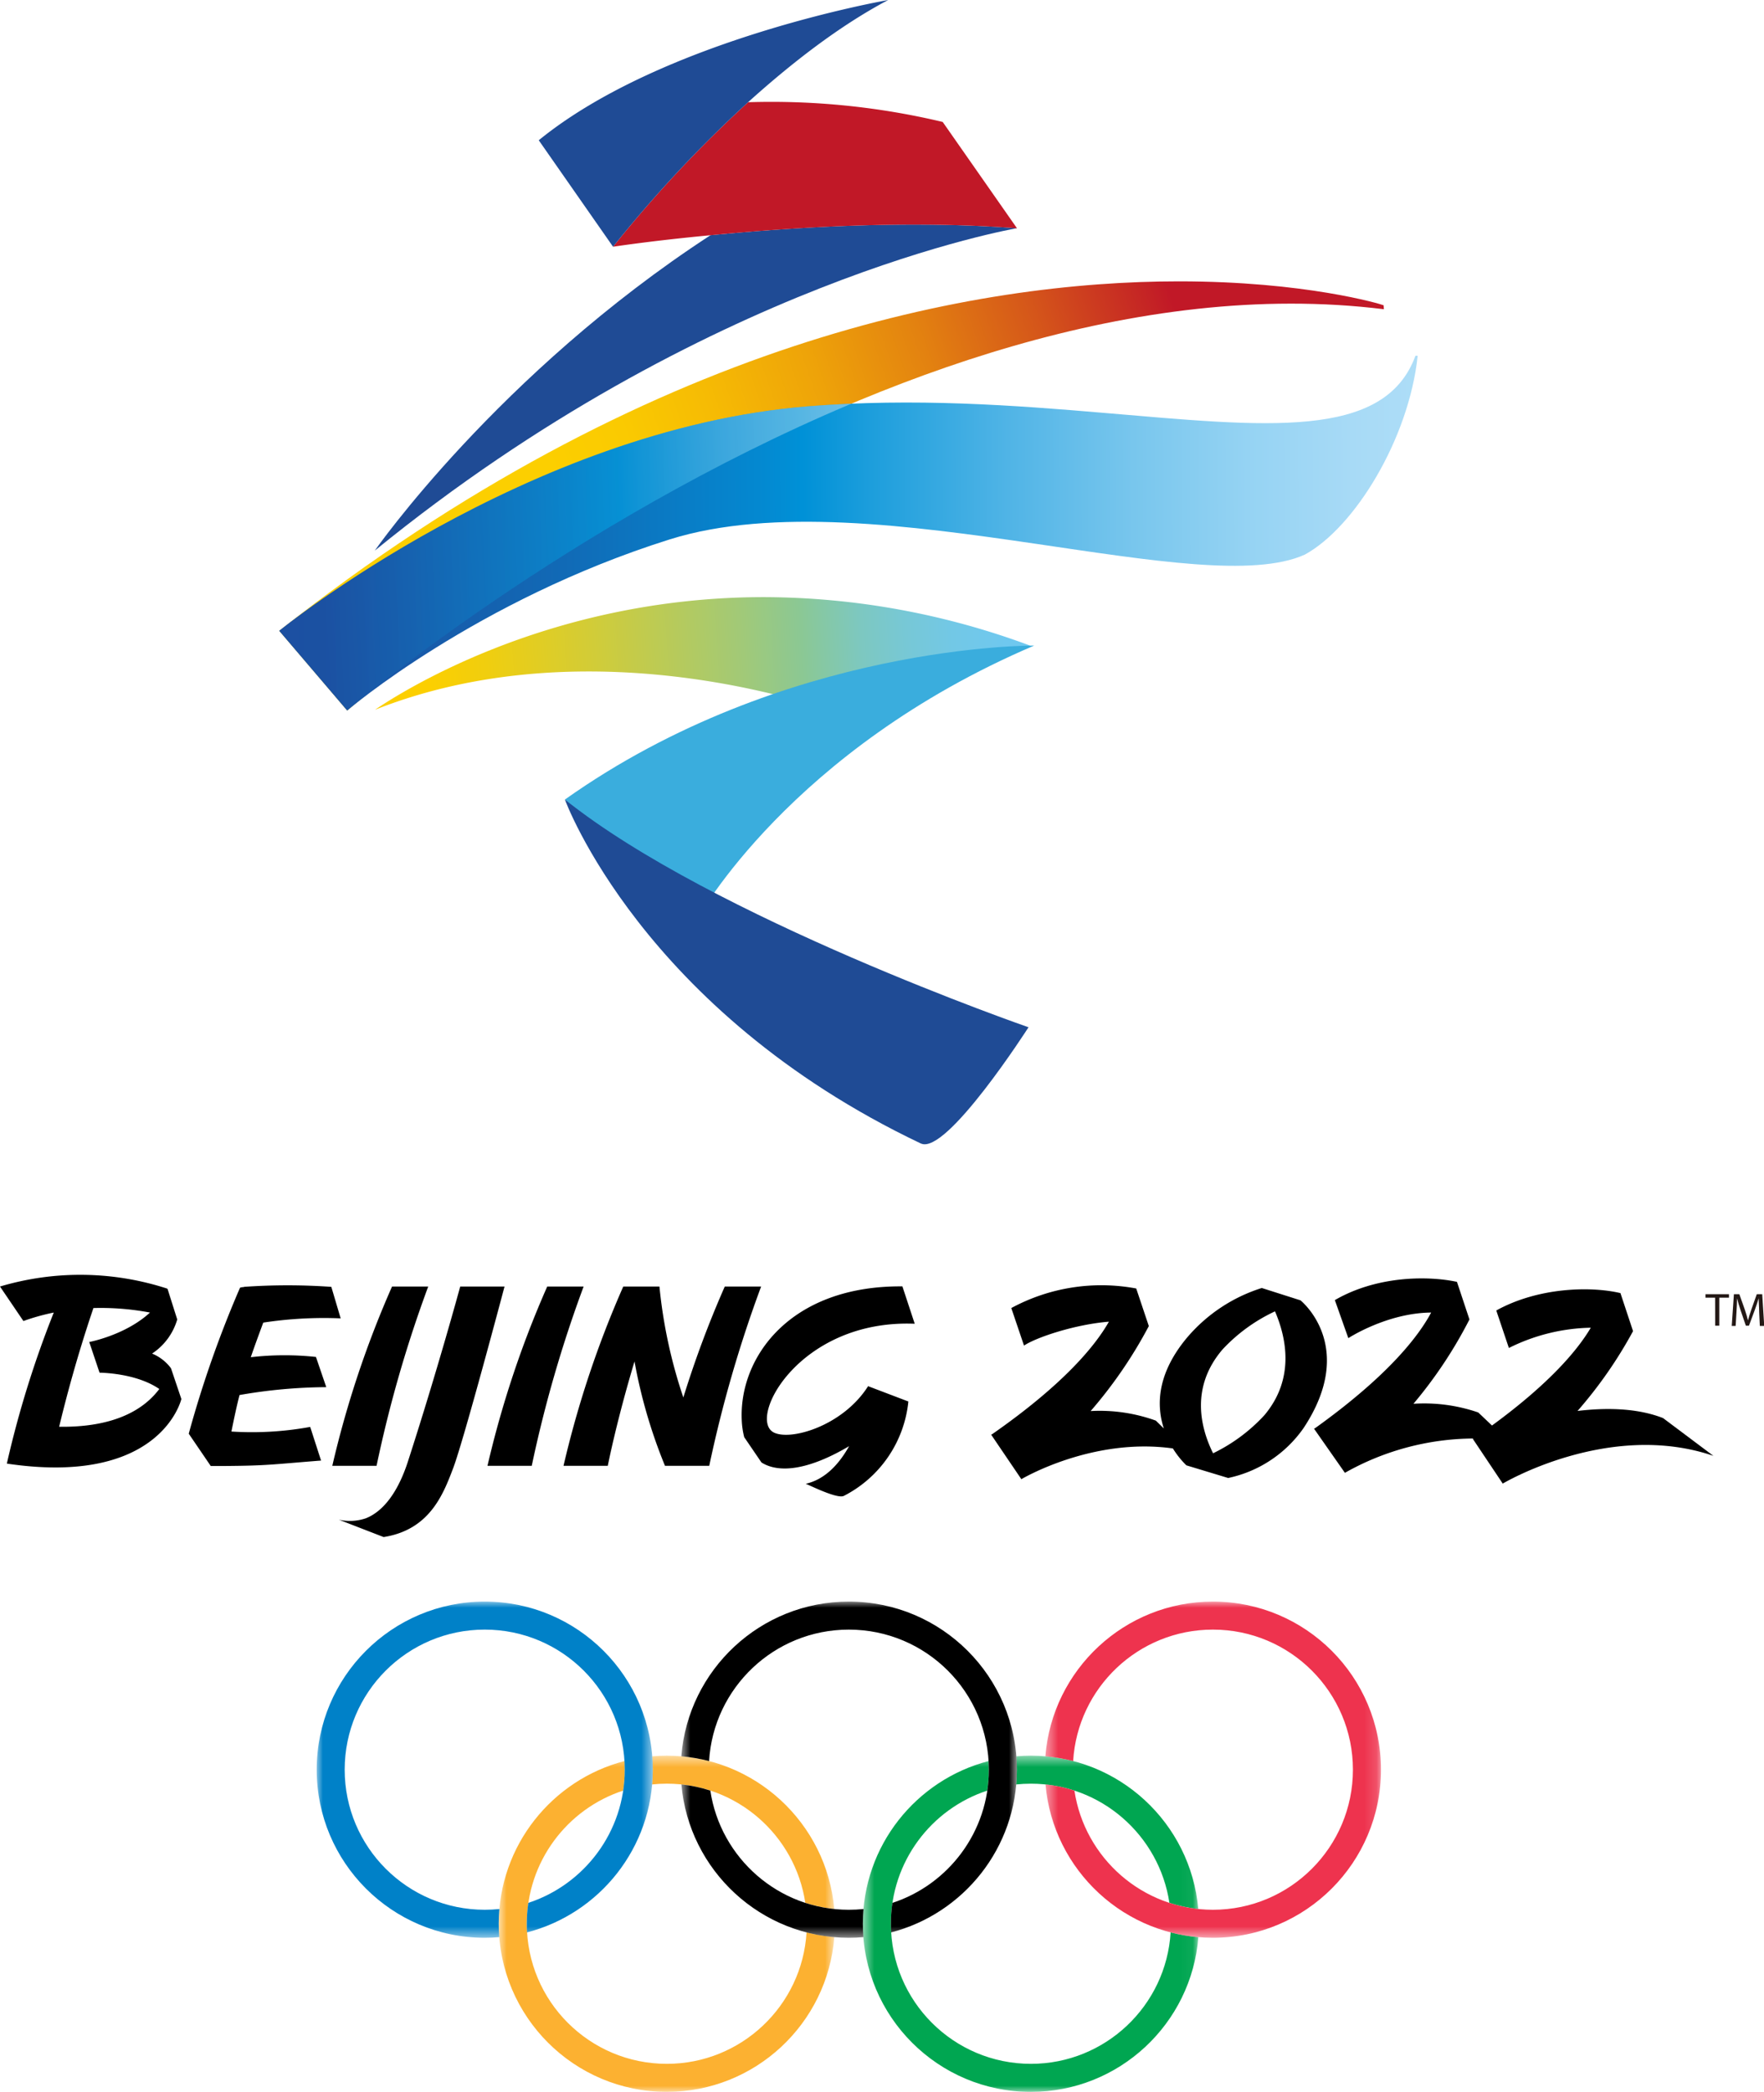 <?xml version="1.0" encoding="UTF-8" standalone="no"?>
<svg
   xmlns:dc="http://purl.org/dc/elements/1.1/"
   xmlns:cc="http://creativecommons.org/ns#"
   xmlns:rdf="http://www.w3.org/1999/02/22-rdf-syntax-ns#"
   xmlns:svg="http://www.w3.org/2000/svg"
   xmlns="http://www.w3.org/2000/svg"
   xmlns:sodipodi="http://sodipodi.sourceforge.net/DTD/sodipodi-0.dtd"
   xmlns:inkscape="http://www.inkscape.org/namespaces/inkscape"
   height="344.318"
   viewBox="0 0 324.77 385.02"
   width="290.429"
   version="1.1"
   id="svg1091"
   sodipodi:docname="2022_Winter_Olympics_official_logo (1).svg"
   inkscape:version="0.92.4 (5da689c313, 2019-01-14)">
  <defs
     id="defs1095">
    <mask
       height="28"
       width="28"
       y="12"
       x="44"
       maskUnits="userSpaceOnUse"
       mask-type="alpha"
       id="mask1">
      <path
         id="path1150"
         d="M 44.57,12.571 H 71.952 V 40 H 44.57 Z"
         inkscape:connector-curvature="0"
         style="clip-rule:evenodd;fill:#ffffff;fill-rule:evenodd" />
    </mask>
    <mask
       height="28"
       width="29"
       y="12"
       x="14"
       maskUnits="userSpaceOnUse"
       mask-type="alpha"
       id="mask2">
      <path
         id="path1157"
         d="M 14.856,12.572 H 42.24 V 40 H 14.856 Z"
         inkscape:connector-curvature="0"
         style="clip-rule:evenodd;fill:#ffffff;fill-rule:evenodd" />
    </mask>
    <mask
       height="28"
       width="28"
       y="0"
       x="59"
       maskUnits="userSpaceOnUse"
       mask-type="alpha"
       id="mask3">
      <path
         id="path1164"
         d="M 59.465,0 H 86.853 V 27.428 H 59.465 Z"
         inkscape:connector-curvature="0"
         style="clip-rule:evenodd;fill:#ffffff;fill-rule:evenodd" />
    </mask>
    <mask
       height="28"
       width="29"
       y="0"
       x="29"
       maskUnits="userSpaceOnUse"
       mask-type="alpha"
       id="mask4">
      <path
         id="path1171"
         d="M 29.755,0 H 57.14 V 27.428 H 29.755 Z"
         inkscape:connector-curvature="0"
         style="clip-rule:evenodd;fill:#ffffff;fill-rule:evenodd" />
    </mask>
    <mask
       height="28"
       width="28"
       y="0"
       x="0"
       maskUnits="userSpaceOnUse"
       mask-type="alpha"
       id="mask5">
      <path
         id="path1178"
         d="M 0,0 H 27.427 V 27.428 H 0 Z"
         inkscape:connector-curvature="0"
         style="clip-rule:evenodd;fill:#ffffff;fill-rule:evenodd" />
    </mask>
  </defs>
  <sodipodi:namedview
     pagecolor="#ffffff"
     bordercolor="#666666"
     borderopacity="1"
     objecttolerance="10"
     gridtolerance="10"
     guidetolerance="10"
     inkscape:pageopacity="0"
     inkscape:pageshadow="2"
     inkscape:window-width="1366"
     inkscape:window-height="705"
     id="namedview1093"
     showgrid="false"
     inkscape:pagecheckerboard="true"
     inkscape:zoom="2.2015087"
     inkscape:cx="144.51982"
     inkscape:cy="84.758468"
     inkscape:window-x="-8"
     inkscape:window-y="-8"
     inkscape:window-maximized="1"
     inkscape:current-layer="svg1091" />
  <linearGradient
     id="a"
     gradientUnits="userSpaceOnUse"
     x1="104.78"
     x2="216.95"
     y1="97.31"
     y2="58.47">
    <stop
       offset="0"
       stop-color="#fccf00"
       id="stop957" />
    <stop
       offset=".13"
       stop-color="#faca01"
       id="stop959" />
    <stop
       offset=".27"
       stop-color="#f6bb04"
       id="stop961" />
    <stop
       offset=".44"
       stop-color="#eea309"
       id="stop963" />
    <stop
       offset=".61"
       stop-color="#e38210"
       id="stop965" />
    <stop
       offset=".79"
       stop-color="#d5561a"
       id="stop967" />
    <stop
       offset=".97"
       stop-color="#c42225"
       id="stop969" />
    <stop
       offset="1"
       stop-color="#c11827"
       id="stop971" />
  </linearGradient>
  <linearGradient
     id="b"
     gradientUnits="userSpaceOnUse"
     x1="51.32"
     x2="261.18"
     y1="98.7"
     y2="97.61">
    <stop
       offset="0"
       stop-color="#1c50a1"
       id="stop974" />
    <stop
       offset=".1"
       stop-color="#1957a7"
       id="stop976" />
    <stop
       offset=".25"
       stop-color="#116ab6"
       id="stop978" />
    <stop
       offset=".42"
       stop-color="#0488d0"
       id="stop980" />
    <stop
       offset=".46"
       stop-color="#0091d7"
       id="stop982" />
    <stop
       offset=".52"
       stop-color="#1d9edc"
       id="stop984" />
    <stop
       offset=".64"
       stop-color="#50b4e6"
       id="stop986" />
    <stop
       offset=".75"
       stop-color="#78c6ed"
       id="stop988" />
    <stop
       offset=".85"
       stop-color="#95d3f3"
       id="stop990" />
    <stop
       offset=".94"
       stop-color="#a7daf6"
       id="stop992" />
    <stop
       offset="1"
       stop-color="#adddf7"
       id="stop994" />
  </linearGradient>
  <linearGradient
     id="c"
     gradientUnits="userSpaceOnUse"
     x1="199.68"
     x2="78.88"
     y1="117.29"
     y2="124.68">
    <stop
       offset="0"
       stop-color="#6ec8f2"
       id="stop997" />
    <stop
       offset=".12"
       stop-color="#6fc8ef"
       id="stop999" />
    <stop
       offset=".2"
       stop-color="#72c8e6"
       id="stop1001" />
    <stop
       offset=".27"
       stop-color="#77c8d6"
       id="stop1003" />
    <stop
       offset=".34"
       stop-color="#7dc8c0"
       id="stop1005" />
    <stop
       offset=".4"
       stop-color="#86c8a3"
       id="stop1007" />
    <stop
       offset=".43"
       stop-color="#8bc894"
       id="stop1009" />
    <stop
       offset=".52"
       stop-color="#a1c978"
       id="stop1011" />
    <stop
       offset=".75"
       stop-color="#d2cc37"
       id="stop1013" />
    <stop
       offset=".91"
       stop-color="#f0ce0f"
       id="stop1015" />
    <stop
       offset="1"
       stop-color="#fccf00"
       id="stop1017" />
  </linearGradient>
  <linearGradient
     id="d"
     gradientUnits="userSpaceOnUse"
     x1="59.11"
     x2="161.87"
     y1="105.38"
     y2="99.64">
    <stop
       offset="0"
       stop-color="#1c50a1"
       id="stop1020" />
    <stop
       offset=".54"
       stop-color="#00aeeb"
       id="stop1022" />
    <stop
       offset=".63"
       stop-color="#37bced"
       id="stop1024" />
    <stop
       offset=".72"
       stop-color="#6ccaef"
       id="stop1026" />
    <stop
       offset=".81"
       stop-color="#95d6f0"
       id="stop1028" />
    <stop
       offset=".89"
       stop-color="#b3ddf1"
       id="stop1030" />
    <stop
       offset=".95"
       stop-color="#c5e2f2"
       id="stop1032" />
    <stop
       offset="1"
       stop-color="#cce4f2"
       id="stop1034" />
  </linearGradient>
  <path
     d="m51.41 116.1 12.51 14.67s99.72-85.14 190.87-73.86l-.06-.73c-.48-.21-14.38-4.4-37.66-4.4-36.92 0-97.46 10.55-165.66 64.32"
     fill="url(#a)"
     id="path1037" />
  <path
     d="m260.59 65.5c-5.73 15.58-27.62 13-57.34 10.49-16.3-1.39-34.94-2.79-54.57-1.2-51.63 4.21-97.27 41.31-97.27 41.31l12.51 14.67s23.69-20.28 59.4-31.5c18.87-5.92 44.43-2.55 67.36.81 21.21 3.11 40.17 6.23 49.54 2 9.18-5 19.17-21.3 20.79-36.6h-.42"
     fill="url(#b)"
     id="path1039" />
  <path
     d="m69.1 130.61c41.09-16.21 85.24.71 85.24.71l35.3-12.5a141.41 141.41 0 0 0 -49-8.92c-39.76 0-66.95 17.61-71.57 20.71"
     fill="url(#c)"
     id="path1041" />
  <path
     d="m104 147.16c40.54-28.75 86.4-28.34 86.4-28.34-44.97 19.18-61.94 50.18-61.94 50.18l-24.46-21.85"
     fill="#3aaddd"
     id="path1043" />
  <path
     d="m187.24 42c-20.6-1.56-41.93-.1-56.42 1.28-39.12 25.48-61.82 58.06-61.82 58.06 60.93-49.65 118.24-59.34 118.24-59.34"
     fill="#1f4b95"
     id="path1045" />
  <path
     d="m173.56 22.44a136.24 136.24 0 0 0 -35.83-3.63 235.19 235.19 0 0 0 -24.86 26.6s7-1.09 17.95-2.12c14.49-1.38 35.82-2.84 56.42-1.28z"
     fill="#c11827"
     id="path1047" />
  <path
     d="m99.19 25.81 13.68 19.6a235.19 235.19 0 0 1 24.86-26.6c7.76-7 16.68-14 25.79-18.81 0 0-41.47 7.16-64.33 25.81"
     fill="#1f4b95"
     id="path1049" />
  <path
     d="m169.53 210.46c-51.43-24.46-65.53-63.31-65.53-63.31 27.18 21.75 85.36 41.92 85.36 41.92s-15.12 23.61-19.81 21.39"
     fill="#1f4b95"
     id="path1051" />
  <path
     d="m156.75 74.29c-2.68.12-5.39.28-8.12.5-45.8 3.71-86.92 33.41-95.56 40l-1.66 1.3 12.51 14.67c1-.86 40.83-34.57 92.81-56.46"
     fill="url(#d)"
     opacity=".5"
     id="path1053" />
  <path
     d="m60.07 255.31-1.9-5.56a54.06 54.06 0 0 0 -12 .05c.62-1.81 1.36-3.84 2.3-6.37a74.06 74.06 0 0 1 14.25-.78l-1.72-5.8a114.75 114.75 0 0 0 -16.11 0v.05a1.76 1.76 0 0 0 -.7.11 201.32 201.32 0 0 0 -9.44 26.87l4.05 5.94h2.6c7.8-.06 8.51-.27 17.71-1l-2-6.19a59.69 59.69 0 0 1 -14.5.85c.54-2.7 1-4.82 1.49-6.72a95.32 95.32 0 0 1 15.97-1.45z"
     id="path1067" />
  <path
     d="m28 249.13a11.3 11.3 0 0 0 4.63-6.28l-1.8-5.68a.61.61 0 0 0 -.05.12v-.12a51.76 51.76 0 0 0 -30.78-.38l4.31 6.35a39.79 39.79 0 0 1 5.59-1.56 186.67 186.67 0 0 0 -8.64 27.8c28.44 4.24 32.13-11.89 32.13-11.89l-1.91-5.66a8.27 8.27 0 0 0 -3.48-2.7zm-17.11 13.47c1.26-5.24 3.33-13.08 6.31-21.85a48.74 48.74 0 0 1 10.41.83c-4.51 4.17-11.18 5.42-11.18 5.42l1.9 5.65s6.66 0 11 3c-4.53 6.02-12.59 7.03-18.44 6.95z"
     id="path1069" />
  <path
     d="m78.84 236.79h-6.66a184.94 184.94 0 0 0 -11 33h8.15a230.69 230.69 0 0 1 9.51-33z"
     id="path1071" />
  <path
     d="m100.75 236.79a184.94 184.94 0 0 0 -11 33h8.15a232.27 232.27 0 0 1 9.55-33z"
     id="path1073" />
  <path
     d="m133.44 236.79a188.46 188.46 0 0 0 -7.63 20.42 91.42 91.42 0 0 1 -4.4-20.42h-6.66a185.34 185.34 0 0 0 -11 33h8.15s1.55-8 4.92-19.21a95 95 0 0 0 5.61 19.21h8.15a232.27 232.27 0 0 1 9.55-33z"
     id="path1075" />
  <path
     d="m306.18 261c-4.72-1.84-10.37-1.95-15.74-1.31a80.61 80.61 0 0 0 10.22-14.69l-2.32-7c-5.67-1.34-15.29-1-22.86 3.2l2.32 6.9a35.15 35.15 0 0 1 15.08-3.73c-2.3 3.9-7.31 10.05-18.19 18l-2.53-2.4a30.53 30.53 0 0 0 -11.93-1.6 81.74 81.74 0 0 0 10.31-15.52l-2.3-6.92c-5.7-1.21-15-1-22.48 3.36l2.48 7s7.1-4.64 15.25-4.71c-2.28 4.28-7.83 11.58-21.37 21.28l-.2.09 5.69 8.13a48.65 48.65 0 0 1 23.68-6.32l-.14.05 5.52 8.25s19.54-11.67 38.78-5.11z"
     id="path1077" />
  <path
     d="m239.43 239.33s-7.12-2.27-7.12-2.27a29.75 29.75 0 0 0 -13.81 9.19c-5.55 6.67-5.59 12.48-4.23 16.66l-1.47-1.44a30.44 30.44 0 0 0 -12-1.76 83.2 83.2 0 0 0 10.71-15.64l-2.32-6.92a34.87 34.87 0 0 0 -23 3.6l2.34 6.91c2.3-1.54 9.47-3.91 15.63-4.4-2.43 4.29-8.14 11.4-21.5 20.71l-.18.08 5 7.37.56.83s13-7.76 27.9-5.66a16.58 16.58 0 0 0 2.48 3.11l7.7 2.33a22.64 22.64 0 0 0 13.88-9.19c10-15.1-.57-23.51-.57-23.51zm-6.65 21.15a31.39 31.39 0 0 1 -9.44 7c-2.29-4.63-4.24-12.14 1.75-19.12a31.06 31.06 0 0 1 9.65-7c2.03 4.72 3.76 12.33-1.96 19.12z"
     id="path1079" />
  <path
     d="m84.73 236.79s-4.13 15.21-9.61 32.15c-1.86 5.78-4.61 9.28-7.8 10.52a9.15 9.15 0 0 1 -4.95.24l8.26 3.2c8.51-1.33 11-7.94 12.8-12.67 2-5.29 9.46-33.44 9.46-33.44z"
     id="path1081" />
  <path
     d="m168.41 243.64-2.27-6.88c-20.79-.17-30.18 13.19-29.57 24.76a14.68 14.68 0 0 0 .45 3l3.17 4.65c3.41 2.15 9.05 1.2 16.14-3-1.81 3.24-4.4 6.13-8 6.93.21 0 5.7 2.82 7 2.24a22 22 0 0 0 11.91-17.39l-7.44-2.83v.05c-4.66 7.31-14.33 10.1-17.4 8.45-4.78-2.62 4.83-20.83 26.01-19.98z"
     id="path1083" />
  <g
     fill="#231815"
     id="g1089">
    <path
       d="m315.77 238.84h-1.77v-.64h4.32v.64h-1.78v5.16h-.76z"
       id="path1085" />
    <path
       d="m323.88 241.47c0-.81-.09-1.8-.09-2.52-.21.68-.44 1.42-.74 2.22l-1.05 2.83h-.57l-.95-2.78c-.28-.83-.5-1.57-.67-2.27 0 .73-.06 1.7-.11 2.59l-.15 2.5h-.72l.4-5.84h1l1 2.82c.24.72.44 1.36.59 2 .15-.59.36-1.23.62-2l1-2.82h1l.37 5.84h-.81z"
       id="path1087" />
  </g>
  <g
     id="g1155"
     mask="url(#mask1)"
     style="fill:none;stroke-width:0.496"
     transform="matrix(2.256,0,0,2.256,58.309,294.778)">
    <path
       id="path1153"
       d="m 69.687,26.99 c -0.362,5.984 -5.332,10.723 -11.401,10.723 -6.315,0 -11.427,-5.115 -11.427,-11.428 0,-5.07 3.298,-9.369 7.868,-10.864 0.083,-0.556 0.126,-1.126 0.126,-1.706 0,-0.238 -0.009,-0.472 -0.02,-0.705 -5.905,1.531 -10.264,6.894 -10.264,13.276 0,7.573 6.137,13.715 13.716,13.715 7.201,0 13.11,-5.559 13.665,-12.623 -0.775,-0.067 -1.532,-0.197 -2.264,-0.387 z M 58.287,14.856 c 5.726,0 10.475,4.22 11.3,9.724 0.753,0.244 1.541,0.414 2.356,0.501 -0.611,-7.011 -6.493,-12.51 -13.656,-12.51 -0.402,0 -0.797,0.018 -1.186,0.051 0.025,0.36 0.04,0.724 0.04,1.092 0,0.406 -0.021,0.808 -0.052,1.204 0.392,-0.041 0.79,-0.062 1.197,-0.062 z"
       inkscape:connector-curvature="0"
       style="clip-rule:evenodd;fill:#00a651;fill-rule:evenodd;stroke-width:0.496" />
  </g>
  <g
     id="g1162"
     mask="url(#mask2)"
     style="fill:none;stroke-width:0.496"
     transform="matrix(2.256,0,0,2.256,58.309,294.778)">
    <path
       id="path1160"
       d="m 42.24,27.376 c -0.556,7.065 -6.462,12.624 -13.668,12.624 -7.577,0 -13.716,-6.143 -13.716,-13.716 0,-6.381 4.36,-11.744 10.266,-13.275 0.01,0.232 0.018,0.467 0.018,0.704 0,0.581 -0.044,1.151 -0.126,1.707 -4.57,1.495 -7.867,5.794 -7.867,10.864 0,6.313 5.11,11.429 11.425,11.429 6.072,0 11.042,-4.739 11.404,-10.723 0.73,0.189 1.49,0.32 2.264,0.386 z M 27.376,14.918 c 0.033,-0.396 0.053,-0.798 0.053,-1.205 0,-0.367 -0.015,-0.731 -0.041,-1.091 0.389,-0.033 0.784,-0.051 1.184,-0.051 7.163,0 13.053,5.499 13.664,12.51 -0.82,-0.088 -1.611,-0.257 -2.362,-0.501 -0.825,-5.505 -5.574,-9.725 -11.301,-9.725 -0.405,0 -0.805,0.021 -1.197,0.063 z"
       inkscape:connector-curvature="0"
       style="clip-rule:evenodd;fill:#fcb131;fill-rule:evenodd;stroke-width:0.496" />
  </g>
  <g
     id="g1169"
     mask="url(#mask3)"
     style="fill:none;stroke-width:0.496"
     transform="matrix(2.256,0,0,2.256,58.309,294.778)">
    <path
       id="path1167"
       d="m 86.853,13.714 c 0,7.574 -6.138,13.714 -13.714,13.714 -7.171,0 -13.052,-5.498 -13.663,-12.51 0.82,0.085 1.605,0.257 2.361,0.502 0.822,5.503 5.567,9.723 11.301,9.723 6.31,0 11.427,-5.118 11.427,-11.429 0,-6.31 -5.117,-11.429 -11.427,-11.429 -6.077,0 -11.043,4.74 -11.405,10.724 C 60.998,12.821 60.245,12.69 59.465,12.622 60.026,5.558 65.932,0 73.139,0 80.715,0 86.853,6.141 86.853,13.714 Z"
       inkscape:connector-curvature="0"
       style="clip-rule:evenodd;fill:#ee334e;fill-rule:evenodd;stroke-width:0.496" />
  </g>
  <g
     id="g1176"
     mask="url(#mask4)"
     style="fill:none;stroke-width:0.496"
     transform="matrix(2.256,0,0,2.256,58.309,294.778)">
    <path
       id="path1174"
       d="m 43.424,25.144 c -5.728,0 -10.477,-4.221 -11.301,-9.723 -0.754,-0.245 -1.54,-0.417 -2.361,-0.502 0.611,7.012 6.492,12.51 13.662,12.51 0.403,0 0.799,-0.016 1.189,-0.052 -0.027,-0.358 -0.043,-0.723 -0.043,-1.092 0,-0.405 0.021,-0.807 0.054,-1.202 -0.395,0.04 -0.795,0.061 -1.2,0.061 z M 43.424,0 C 36.217,0 30.313,5.558 29.755,12.622 c 0.776,0.068 1.528,0.199 2.266,0.388 0.359,-5.984 5.329,-10.724 11.403,-10.724 6.315,0 11.43,5.118 11.43,11.429 0,5.069 -3.3,9.37 -7.871,10.867 -0.082,0.554 -0.124,1.124 -0.124,1.704 0,0.238 0.002,0.474 0.018,0.705 C 52.781,25.46 57.14,20.097 57.14,13.714 57.14,6.141 51.002,0 43.424,0 Z"
       inkscape:connector-curvature="0"
       style="clip-rule:evenodd;fill:#000000;fill-rule:evenodd;stroke-width:0.496" />
  </g>
  <g
     id="g1183"
     mask="url(#mask5)"
     style="fill:none;stroke-width:0.496"
     transform="matrix(2.256,0,0,2.256,58.309,294.778)">
    <path
       id="path1181"
       d="M 27.427,13.714 C 27.427,6.141 21.288,0 13.711,0 6.14,0 -9.76562e-4,6.141 -9.76562e-4,13.714 c 0,7.574 6.141,13.714 13.712,13.714 0.402,0 0.795,-0.016 1.187,-0.051 -0.027,-0.359 -0.043,-0.724 -0.043,-1.093 0,-0.405 0.021,-0.807 0.053,-1.202 -0.394,0.04 -0.792,0.061 -1.197,0.061 -6.311,0 -11.428,-5.118 -11.428,-11.429 0,-6.31 5.117,-11.429 11.428,-11.429 6.314,0 11.428,5.118 11.428,11.429 0,5.07 -3.3,9.37 -7.87,10.867 -0.081,0.554 -0.123,1.124 -0.123,1.704 0,0.238 0.002,0.474 0.017,0.705 5.905,-1.53 10.264,-6.893 10.264,-13.276 z"
       inkscape:connector-curvature="0"
       style="clip-rule:evenodd;fill:#0081c8;fill-rule:evenodd;stroke-width:0.496" />
  </g>
</svg>

